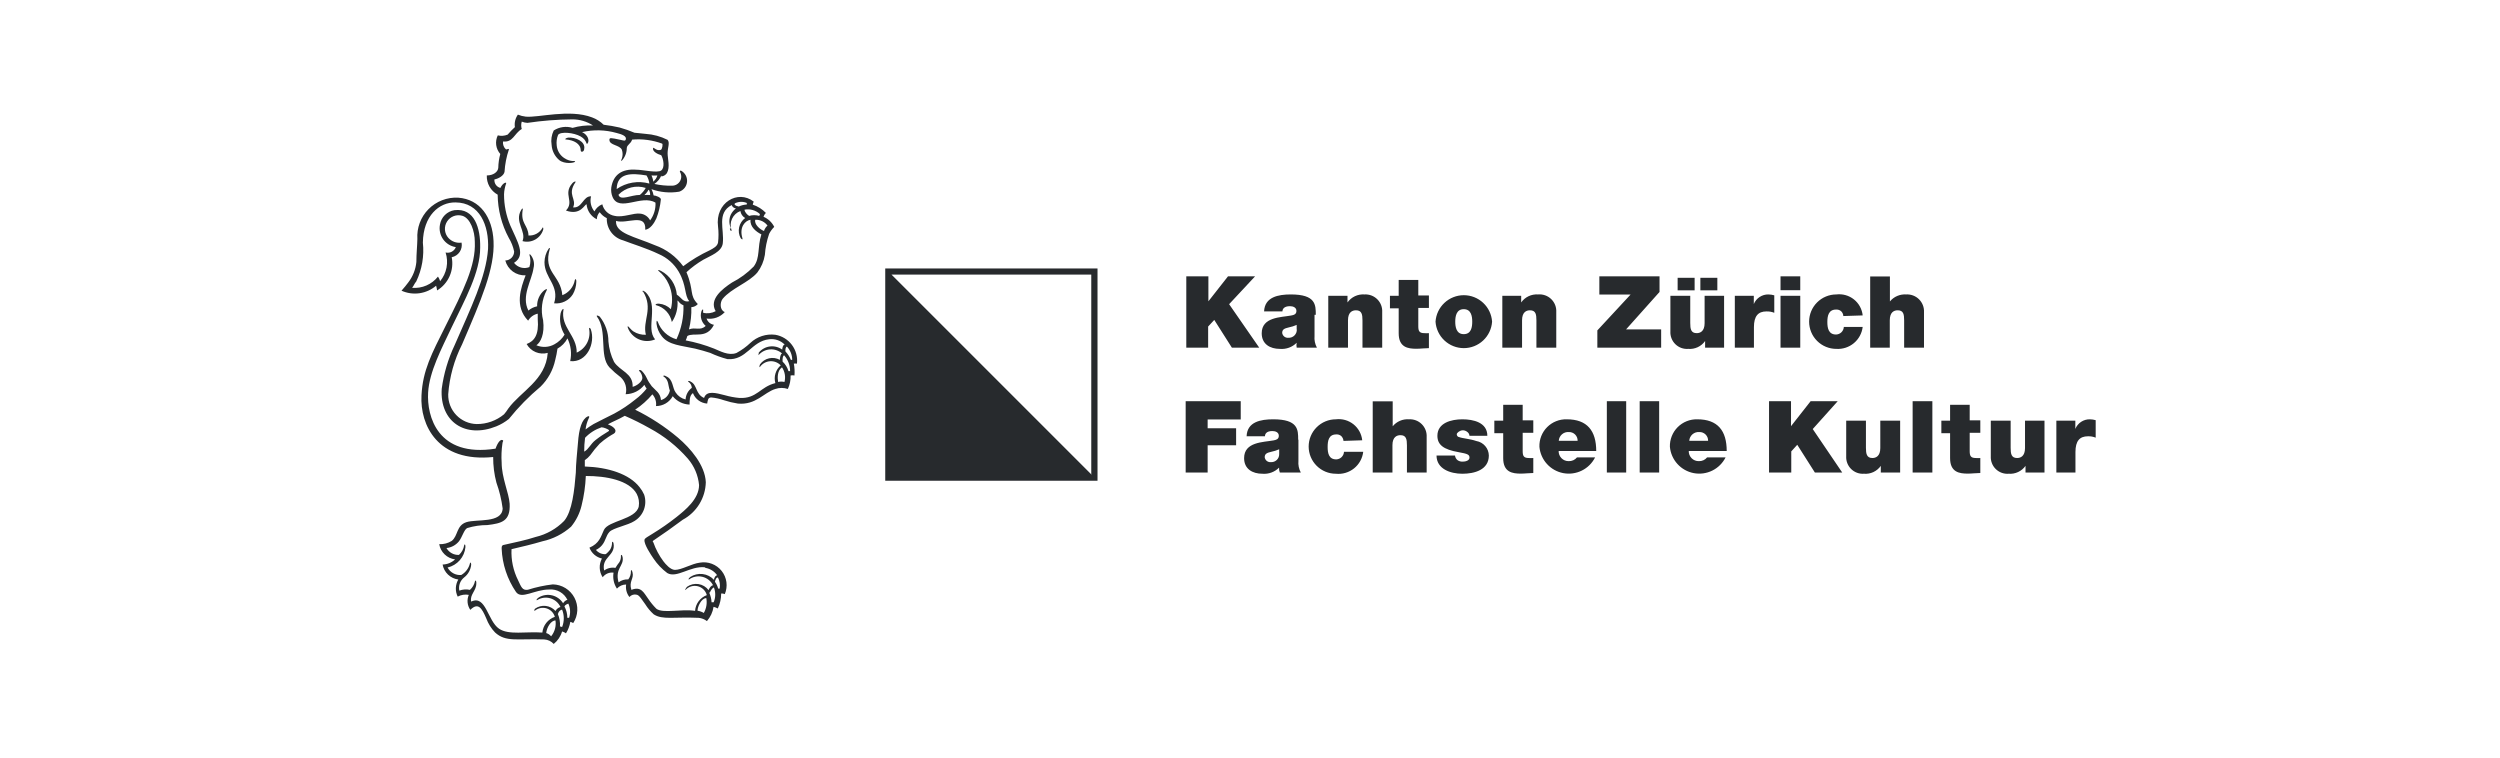 <svg width="330" height="100" viewBox="0 0 330 100" fill="none" xmlns="http://www.w3.org/2000/svg">
<path d="M156.508 62.37H159.409V58.777H163.167V56.535H159.409V55.365H163.777V52.959H156.508V62.37ZM168.853 59.931C168.858 60.075 168.833 60.22 168.779 60.354C168.724 60.488 168.643 60.61 168.539 60.711C168.435 60.812 168.311 60.89 168.175 60.94C168.039 60.99 167.894 61.011 167.749 61.002C167.557 61.02 167.366 60.964 167.215 60.844C167.064 60.724 166.966 60.55 166.941 60.359C166.941 59.898 167.238 59.766 167.815 59.634C168.172 59.561 168.52 59.451 168.853 59.304V59.931ZM171.359 58.035C171.359 56.716 171.359 55.348 168.062 55.348C166.414 55.348 164.617 55.678 164.552 57.59H166.974C166.974 57.31 167.139 56.898 167.947 56.898C168.359 56.898 168.804 57.063 168.804 57.524C168.804 57.986 168.441 58.068 168.095 58.134C166.76 58.381 164.222 58.315 164.222 60.474C164.222 61.908 165.326 62.535 166.645 62.535C167.047 62.568 167.452 62.513 167.83 62.373C168.209 62.234 168.552 62.013 168.837 61.727C168.821 61.946 168.855 62.166 168.936 62.37H171.705C171.453 61.901 171.344 61.368 171.392 60.837V58.035H171.359ZM179.814 58.117C179.771 57.706 179.647 57.307 179.448 56.944C179.249 56.581 178.98 56.261 178.656 56.003C178.332 55.746 177.96 55.555 177.562 55.442C177.164 55.33 176.747 55.298 176.336 55.348C175.864 55.348 175.397 55.441 174.961 55.622C174.525 55.803 174.129 56.067 173.796 56.401C173.462 56.734 173.197 57.131 173.017 57.566C172.836 58.002 172.743 58.47 172.743 58.941C172.743 59.413 172.836 59.881 173.017 60.317C173.197 60.752 173.462 61.149 173.796 61.482C174.129 61.816 174.525 62.081 174.961 62.261C175.397 62.442 175.864 62.535 176.336 62.535C177.199 62.623 178.061 62.368 178.736 61.825C179.412 61.282 179.846 60.495 179.946 59.634H177.408C177.395 59.899 177.283 60.15 177.094 60.337C176.904 60.523 176.651 60.631 176.386 60.639C175.38 60.639 175.249 59.782 175.249 58.991C175.249 58.2 175.38 57.343 176.386 57.343C176.625 57.324 176.862 57.401 177.045 57.557C177.217 57.729 177.323 57.957 177.342 58.2L179.814 58.117ZM181.199 62.37H183.803V58.76C183.803 57.656 184.413 57.442 184.858 57.442C185.616 57.442 185.715 57.986 185.715 58.777V62.37H188.319V57.672C188.336 57.361 188.287 57.05 188.175 56.76C188.063 56.469 187.891 56.205 187.67 55.986C187.449 55.766 187.184 55.596 186.892 55.486C186.601 55.376 186.289 55.329 185.978 55.348C185.573 55.318 185.167 55.386 184.794 55.547C184.421 55.708 184.092 55.956 183.836 56.271V52.975H181.199V62.386V62.37ZM196.329 57.524C196.329 55.761 194.483 55.348 193.033 55.348C191.582 55.348 189.736 55.81 189.736 57.524C189.736 58.711 190.544 59.337 192.522 59.683C193.742 59.898 193.972 60.013 193.972 60.408C193.972 60.804 193.428 60.936 193.082 60.936C192.836 60.95 192.592 60.881 192.39 60.738C192.204 60.587 192.085 60.367 192.06 60.128H189.621C189.621 61.892 191.434 62.535 193.033 62.535C194.632 62.535 196.527 62.024 196.527 60.128C196.518 59.667 196.349 59.224 196.048 58.875C195.747 58.526 195.333 58.293 194.879 58.216C194.022 57.92 193.033 57.87 192.588 57.689C192.456 57.689 192.291 57.524 192.291 57.326C192.291 57.129 192.703 56.799 193.082 56.799C193.292 56.796 193.495 56.866 193.659 56.997C193.748 57.055 193.823 57.132 193.877 57.224C193.932 57.315 193.964 57.418 193.972 57.524H196.329ZM201.027 53.437H198.422V55.53H197.252V57.178H198.422V60.474C198.422 62.337 199.642 62.518 200.746 62.518C201.307 62.518 201.9 62.436 202.395 62.436V60.458C202.197 60.474 201.999 60.474 201.801 60.458C201.142 60.458 200.994 60.194 200.994 59.551V57.129H202.395V55.48H200.994V53.437H201.027ZM205.757 58.183C205.767 58.019 205.81 57.859 205.883 57.712C205.957 57.565 206.058 57.434 206.182 57.326C206.307 57.219 206.451 57.137 206.607 57.086C206.764 57.035 206.928 57.016 207.092 57.03C207.245 57.025 207.397 57.052 207.539 57.108C207.681 57.164 207.81 57.249 207.918 57.357C208.026 57.465 208.111 57.594 208.167 57.736C208.224 57.879 208.25 58.031 208.246 58.183H205.757ZM210.702 59.535C210.702 56.865 209.515 55.348 206.812 55.348C206.333 55.335 205.856 55.419 205.411 55.597C204.965 55.774 204.561 56.041 204.223 56.381C203.885 56.721 203.62 57.126 203.444 57.572C203.269 58.018 203.186 58.495 203.202 58.974C203.277 59.817 203.625 60.613 204.193 61.24C204.76 61.868 205.517 62.293 206.349 62.452C207.18 62.61 208.04 62.493 208.799 62.118C209.558 61.744 210.174 61.132 210.553 60.376H208.163C208.031 60.539 207.862 60.669 207.671 60.755C207.479 60.841 207.269 60.88 207.059 60.87C206.884 60.872 206.71 60.839 206.548 60.773C206.386 60.706 206.239 60.608 206.116 60.483C205.993 60.358 205.896 60.21 205.832 60.047C205.767 59.884 205.736 59.71 205.741 59.535H210.702ZM212.053 62.37H214.657V52.959H212.103V62.37H212.053ZM216.388 62.37H219.009V52.959H216.438V62.37H216.388ZM222.981 58.183C222.991 58.019 223.034 57.859 223.107 57.712C223.18 57.565 223.282 57.434 223.406 57.326C223.531 57.219 223.675 57.137 223.831 57.086C223.988 57.035 224.152 57.016 224.316 57.03C224.469 57.025 224.621 57.052 224.763 57.108C224.905 57.164 225.034 57.249 225.142 57.357C225.25 57.465 225.335 57.594 225.391 57.736C225.448 57.879 225.474 58.031 225.47 58.183H222.981ZM227.926 59.535C227.926 56.865 226.755 55.348 224.036 55.348C223.557 55.337 223.081 55.423 222.637 55.602C222.193 55.78 221.79 56.047 221.452 56.386C221.115 56.725 220.849 57.13 220.673 57.575C220.497 58.02 220.413 58.496 220.426 58.974C220.501 59.817 220.849 60.613 221.417 61.24C221.984 61.868 222.741 62.293 223.573 62.452C224.404 62.61 225.264 62.493 226.023 62.118C226.782 61.744 227.398 61.132 227.777 60.376H225.338C225.208 60.538 225.042 60.667 224.853 60.753C224.664 60.839 224.458 60.879 224.25 60.87C224.074 60.874 223.898 60.843 223.734 60.778C223.57 60.712 223.421 60.614 223.296 60.489C223.171 60.364 223.073 60.215 223.007 60.051C222.942 59.887 222.91 59.712 222.915 59.535H227.926ZM233.546 62.37H236.447V59.584L237.238 58.711L239.562 62.37H243.172L239.282 56.634L242.578 52.959H239.002L236.414 56.255V52.959H233.513V62.37H233.546ZM250.819 55.53H248.199V59.139C248.199 60.227 247.605 60.458 247.16 60.458C246.402 60.458 246.303 59.898 246.303 59.106V55.53H243.699V60.227C243.682 60.538 243.731 60.848 243.843 61.138C243.955 61.428 244.128 61.691 244.349 61.909C244.57 62.127 244.835 62.296 245.127 62.404C245.418 62.511 245.729 62.556 246.04 62.535C246.469 62.57 246.9 62.493 247.29 62.311C247.68 62.129 248.016 61.848 248.265 61.496V62.37H250.819V55.53ZM252.468 62.37H255.072V52.959H252.468V62.37ZM259.951 53.437H257.412V55.53H256.259V57.178H257.412V60.474C257.412 62.337 258.632 62.518 259.753 62.518C260.297 62.518 260.89 62.436 261.401 62.436V60.458C261.204 60.474 261.005 60.474 260.808 60.458C260.148 60.458 260 60.194 260 59.551V57.129H261.401V55.48H260V53.437H259.951ZM269.708 55.53H267.302V59.139C267.302 60.227 266.708 60.458 266.263 60.458C265.489 60.458 265.406 59.898 265.406 59.106V55.53H262.785V60.227C262.768 60.539 262.818 60.851 262.931 61.142C263.044 61.433 263.217 61.697 263.441 61.915C263.664 62.134 263.931 62.302 264.225 62.409C264.518 62.516 264.831 62.559 265.142 62.535C265.571 62.567 266.001 62.489 266.391 62.307C266.781 62.125 267.117 61.846 267.368 61.496V62.37H269.873V55.53H269.708ZM271.356 62.37H273.96V59.667C273.96 58.2 274.521 57.59 275.609 57.59C275.958 57.577 276.307 57.639 276.631 57.771V55.464C276.384 55.392 276.129 55.353 275.872 55.348C275.46 55.339 275.054 55.455 274.71 55.682C274.365 55.908 274.098 56.235 273.944 56.617V55.53H271.439V62.37H271.356Z" fill="#272A2D"/>
<path d="M156.591 45.888H159.475V43.102L160.283 42.229L162.607 45.888H166.216L162.244 40.152L165.672 36.476H162.096L159.508 39.773V36.476H156.591V45.888ZM171.177 43.448C171.19 43.599 171.169 43.751 171.117 43.894C171.065 44.036 170.984 44.166 170.877 44.273C170.771 44.381 170.643 44.465 170.501 44.519C170.359 44.573 170.208 44.596 170.057 44.586C169.865 44.604 169.673 44.548 169.523 44.428C169.372 44.308 169.274 44.134 169.249 43.943C169.249 43.481 169.546 43.349 170.123 43.218C170.479 43.145 170.828 43.035 171.161 42.888V43.514L171.177 43.448ZM173.683 41.553C173.683 40.234 173.683 38.866 170.386 38.866C168.738 38.866 166.941 39.196 166.859 41.108H169.282C169.282 40.828 169.463 40.416 170.271 40.416C170.683 40.416 171.128 40.58 171.128 41.042C171.128 41.503 170.765 41.586 170.403 41.652C169.084 41.899 166.546 41.833 166.546 43.992C166.546 45.426 167.65 46.053 168.952 46.053C169.357 46.087 169.765 46.033 170.146 45.893C170.528 45.754 170.874 45.532 171.161 45.245C171.119 45.457 171.119 45.675 171.161 45.888H173.831C173.579 45.418 173.47 44.885 173.518 44.355V41.553H173.683ZM175.331 45.888H177.935V42.278C177.935 41.174 178.528 40.959 178.99 40.959C179.748 40.959 179.847 41.503 179.847 42.294V45.888H182.451V41.19C182.468 40.879 182.419 40.568 182.307 40.277C182.195 39.987 182.023 39.723 181.802 39.504C181.581 39.284 181.316 39.114 181.025 39.004C180.733 38.894 180.422 38.847 180.111 38.866C179.678 38.834 179.244 38.915 178.852 39.099C178.459 39.284 178.12 39.567 177.869 39.921V39.047H175.331V45.888ZM187.231 36.954H184.627V39.047H183.473V40.696H184.627V43.992C184.627 45.855 185.847 46.036 186.967 46.036C187.511 46.036 188.105 45.954 188.616 45.954V43.976C188.418 43.992 188.22 43.992 188.022 43.976C187.363 43.976 187.215 43.712 187.215 43.069V40.646H188.616V38.998H187.215V36.954H187.231ZM196.956 42.459C196.893 41.512 196.472 40.624 195.779 39.976C195.086 39.327 194.172 38.966 193.222 38.966C192.273 38.966 191.359 39.327 190.666 39.976C189.973 40.624 189.552 41.512 189.489 42.459C189.552 43.407 189.973 44.294 190.666 44.943C191.359 45.592 192.273 45.953 193.222 45.953C194.172 45.953 195.086 45.592 195.779 44.943C196.472 44.294 196.893 43.407 196.956 42.459ZM194.335 42.459C194.335 43.185 194.203 44.108 193.214 44.108C192.225 44.108 192.093 43.135 192.093 42.459C192.093 41.784 192.225 40.811 193.214 40.811C194.203 40.811 194.335 41.767 194.335 42.459ZM198.307 45.888H200.911V42.278C200.911 41.174 201.505 40.959 201.95 40.959C202.724 40.959 202.807 41.503 202.807 42.294V45.888H205.427V41.19C205.445 40.873 205.395 40.556 205.279 40.26C205.163 39.965 204.985 39.697 204.757 39.477C204.528 39.256 204.255 39.088 203.955 38.982C203.656 38.877 203.337 38.837 203.021 38.866C202.591 38.836 202.16 38.917 201.77 39.101C201.38 39.286 201.045 39.569 200.796 39.921V39.047H198.307V45.888ZM210.85 45.888H219.272V43.481H214.641L219.058 38.537V36.476H211.114V38.883H215.234L210.85 43.613V45.888ZM224.448 38.322H226.689V36.674H224.448V38.322ZM221.448 38.322H223.69V36.674H221.448V38.322ZM227.612 39.047H225.008V42.657C225.008 43.745 224.415 43.976 223.97 43.976C223.195 43.976 223.113 43.415 223.113 42.624V39.047H220.492V43.745C220.475 44.057 220.524 44.369 220.637 44.66C220.75 44.951 220.924 45.215 221.147 45.433C221.371 45.652 221.638 45.82 221.931 45.927C222.225 46.034 222.538 46.076 222.849 46.053C223.278 46.088 223.709 46.011 224.1 45.829C224.49 45.647 224.826 45.366 225.074 45.014V45.888H227.58V39.047H227.612ZM228.915 45.888H231.519V43.185C231.519 41.718 232.079 41.108 233.167 41.108C233.522 41.095 233.876 41.157 234.205 41.289V38.982C233.953 38.911 233.693 38.872 233.431 38.866C233.019 38.859 232.614 38.976 232.27 39.203C231.926 39.429 231.658 39.754 231.502 40.135V39.047H228.997V45.888H228.915ZM235.095 45.888H237.634V39.047H235.029V45.888H235.095ZM237.634 36.476H235.029V38.306H237.634V36.476ZM245.875 41.635C245.832 41.224 245.707 40.825 245.509 40.462C245.31 40.099 245.041 39.779 244.717 39.521C244.393 39.263 244.021 39.073 243.623 38.96C243.225 38.848 242.808 38.816 242.397 38.866C241.444 38.866 240.53 39.245 239.856 39.919C239.182 40.593 238.804 41.506 238.804 42.459C238.804 43.412 239.182 44.326 239.856 45C240.53 45.674 241.444 46.053 242.397 46.053C243.238 46.105 244.066 45.833 244.713 45.294C245.36 44.754 245.775 43.988 245.875 43.152H243.386C243.374 43.417 243.261 43.668 243.072 43.855C242.883 44.041 242.63 44.149 242.364 44.157C241.359 44.157 241.21 43.3 241.21 42.509C241.21 41.718 241.359 40.861 242.364 40.861C242.603 40.845 242.839 40.922 243.023 41.075C243.202 41.242 243.309 41.473 243.32 41.718L245.875 41.635ZM246.847 45.888H249.451V42.278C249.451 41.174 250.045 40.959 250.49 40.959C251.264 40.959 251.347 41.503 251.347 42.294V45.888H253.968V41.19C253.982 40.878 253.931 40.567 253.817 40.276C253.703 39.986 253.529 39.722 253.307 39.503C253.085 39.284 252.819 39.114 252.527 39.004C252.234 38.894 251.922 38.847 251.611 38.866C251.206 38.839 250.8 38.908 250.428 39.069C250.055 39.229 249.726 39.476 249.468 39.789V36.493H246.864V45.904L246.847 45.888Z" fill="#272A2D"/>
<path d="M87.299 23.159C87.109 23.615 86.788 24.005 86.376 24.28C87.15 24.453 87.941 24.531 88.733 24.51C88.948 24.508 89.158 24.449 89.341 24.339C89.525 24.228 89.676 24.071 89.778 23.883C89.881 23.695 89.931 23.482 89.924 23.268C89.917 23.054 89.853 22.846 89.739 22.664C89.739 22.664 89.739 22.434 89.937 22.549C90.19 22.695 90.395 22.911 90.529 23.172C90.662 23.432 90.717 23.725 90.687 24.016C90.658 24.307 90.545 24.583 90.362 24.811C90.179 25.039 89.934 25.209 89.656 25.302C88.429 25.505 87.169 25.392 85.997 24.972C86.13 25.232 86.224 25.509 86.278 25.796C86.558 25.796 87.266 26.076 87.234 26.323C87.153 27.182 86.954 28.025 86.64 28.829C86.344 29.488 85.816 30.246 85.173 30.328C85.305 28.054 82.75 29.62 81.316 29.158C81.185 30.806 83.739 31.219 86.459 32.372C87.95 32.901 89.248 33.866 90.184 35.141C91.267 34.324 92.433 33.623 93.662 33.048C94.189 32.768 94.683 32.521 94.782 32.01C94.864 31.314 94.864 30.612 94.782 29.916C94.354 26.752 97.419 24.972 99.496 26.62C99.43 26.744 99.386 26.877 99.364 27.016C100.021 27.232 100.615 27.605 101.095 28.103C100.951 28.246 100.844 28.422 100.782 28.614C101.399 28.876 101.902 29.349 102.199 29.949C101.927 30.22 101.699 30.531 101.524 30.872C101.216 31.767 101.027 32.698 100.963 33.642C100.828 34.485 100.488 35.283 99.974 35.965C98.853 37.3 96.546 38.042 95.392 39.443C95.013 39.921 94.997 40.943 95.672 41.19C95.374 41.522 94.998 41.773 94.578 41.923C94.157 42.073 93.707 42.115 93.266 42.047C93.336 42.261 93.464 42.451 93.636 42.597C93.808 42.742 94.016 42.837 94.239 42.871C93.282 44.8 91.568 43.828 90.728 44.355C90.673 44.553 90.601 44.746 90.513 44.932C91.798 45.174 93.056 45.538 94.271 46.02C95.013 46.316 96.15 46.992 97.205 46.596C97.877 46.236 98.498 45.787 99.051 45.261C99.487 44.85 100.009 44.541 100.579 44.356C101.149 44.17 101.753 44.114 102.348 44.19C103.22 44.34 104.001 44.818 104.531 45.526C105.061 46.234 105.3 47.119 105.199 47.998C105.062 47.98 104.924 47.98 104.787 47.998C104.883 48.514 104.911 49.04 104.869 49.563C104.701 49.529 104.527 49.529 104.359 49.563C104.381 50.177 104.256 50.787 103.996 51.343C103.462 51.161 102.882 51.161 102.348 51.343C100.815 51.821 99.793 53.486 97.403 53.272C96.772 53.173 96.149 53.024 95.541 52.827C95.008 52.64 94.454 52.518 93.892 52.464C93.447 52.464 93.431 52.81 93.348 53.272C92.936 53.245 92.539 53.101 92.206 52.855C91.873 52.61 91.617 52.274 91.469 51.887C90.992 52.233 91.041 52.843 91.024 53.404C90.596 53.39 90.175 53.285 89.791 53.094C89.407 52.904 89.069 52.632 88.799 52.299C88.583 52.695 88.263 53.025 87.874 53.254C87.486 53.483 87.042 53.603 86.591 53.601C86.631 53.324 86.608 53.041 86.526 52.773C86.443 52.505 86.302 52.259 86.113 52.052C85.455 52.833 84.689 53.515 83.838 54.079C85.866 55.076 87.764 56.316 89.492 57.771C91.14 59.172 93.068 61.398 93.167 63.656C93.142 64.674 92.848 65.667 92.315 66.535C91.783 67.404 91.03 68.116 90.134 68.6C88.733 69.639 87.58 70.463 86.245 71.353C86.129 71.435 86.146 71.501 86.245 71.6C86.558 72.499 87.009 73.344 87.58 74.105C87.876 74.484 88.47 75.193 89.079 75.226C89.986 75.226 91.305 74.402 92.376 74.27C92.911 74.176 93.461 74.228 93.969 74.421C94.477 74.614 94.923 74.94 95.26 75.366C95.598 75.791 95.814 76.3 95.887 76.838C95.96 77.376 95.885 77.924 95.672 78.424C95.522 78.358 95.358 78.329 95.194 78.341C95.195 79.025 95.043 79.701 94.749 80.319C94.574 80.22 94.385 80.148 94.189 80.105C94.081 80.801 93.778 81.452 93.316 81.984C93.004 81.746 92.633 81.598 92.244 81.555C88.948 81.407 87.464 81.852 86.294 81.094C85.859 80.704 85.482 80.255 85.173 79.759C84.811 79.297 84.432 78.588 84.069 78.506C83.893 78.458 83.707 78.46 83.532 78.512C83.357 78.565 83.2 78.665 83.08 78.803C82.899 78.572 82.767 78.307 82.694 78.023C82.62 77.74 82.606 77.444 82.651 77.154C82.421 77.155 82.194 77.204 81.984 77.297C81.774 77.391 81.586 77.528 81.432 77.698C81.024 77.076 80.865 76.323 80.987 75.589C80.715 75.553 80.439 75.591 80.186 75.698C79.934 75.805 79.716 75.978 79.553 76.198C79.316 75.833 79.181 75.411 79.164 74.976C79.147 74.541 79.247 74.109 79.454 73.726C79.082 73.642 78.737 73.467 78.449 73.217C78.162 72.966 77.941 72.649 77.806 72.292C79.108 71.732 79.289 70.891 79.718 69.952C80.294 68.716 83.937 68.584 84.316 66.853C84.408 66.29 84.315 65.712 84.052 65.205C83.08 63.392 79.981 62.815 77.328 62.831C77.274 64.149 77.086 65.458 76.767 66.738C76.523 67.759 76.05 68.712 75.383 69.523C74.306 70.482 73.001 71.146 71.592 71.452C70.207 71.864 68.988 72.144 67.521 72.49C67.45 73.916 67.751 75.336 68.394 76.611C68.806 77.484 68.955 77.962 69.68 77.847C70.754 77.507 71.858 77.269 72.976 77.138C73.566 77.15 74.141 77.32 74.643 77.629C75.144 77.939 75.554 78.378 75.828 78.9C76.103 79.421 76.232 80.007 76.203 80.596C76.174 81.185 75.987 81.755 75.663 82.248C75.545 82.175 75.417 82.119 75.284 82.083C75.192 82.621 74.996 83.136 74.707 83.599C74.555 83.484 74.381 83.4 74.196 83.352C74.006 84.001 73.62 84.577 73.092 85C72.769 84.644 72.319 84.431 71.839 84.407C68.296 84.275 66.779 84.802 65.345 83.484C64.838 82.954 64.446 82.325 64.191 81.638C63.598 80.253 63.12 79.478 62.082 80.5C61.882 80.215 61.758 79.884 61.724 79.537C61.689 79.191 61.744 78.841 61.884 78.522C61.383 78.43 60.865 78.512 60.417 78.753C60.242 78.4 60.158 78.008 60.172 77.614C60.187 77.219 60.299 76.835 60.499 76.495C59.988 76.43 59.511 76.202 59.137 75.847C58.763 75.491 58.513 75.025 58.423 74.517C59.037 74.505 59.624 74.264 60.071 73.841C59.553 73.775 59.069 73.543 58.693 73.181C58.316 72.819 58.065 72.346 57.978 71.831C58.558 71.857 59.132 71.708 59.626 71.402C60.483 70.726 60.219 69.375 61.554 68.93C62.889 68.485 66.268 69.111 66.351 67.117C66.198 65.953 65.922 64.81 65.526 63.705C65.236 62.602 65.092 61.466 65.098 60.326C57.78 61.068 55.423 56.123 55.637 52.184C55.802 48.888 56.972 46.712 58.835 42.987C61.142 38.388 62.823 35.075 62.675 31.927C62.675 30.493 62.082 28.796 61.027 28.483C60.653 28.374 60.253 28.389 59.889 28.527C59.525 28.665 59.215 28.918 59.007 29.247C58.798 29.576 58.703 29.964 58.734 30.352C58.765 30.741 58.922 31.108 59.181 31.4C59.398 31.64 59.671 31.823 59.976 31.933C60.281 32.042 60.608 32.074 60.928 32.026C61.01 32.455 60.919 32.898 60.675 33.259C60.431 33.621 60.054 33.871 59.626 33.955C59.791 34.795 59.695 35.666 59.35 36.45C59.006 37.234 58.429 37.893 57.697 38.339C57.671 38.127 57.627 37.917 57.566 37.713C56.946 38.245 56.187 38.589 55.379 38.706C54.57 38.823 53.745 38.707 53 38.372C53.412 37.894 53.626 37.647 53.89 37.284C54.495 36.502 54.866 35.565 54.961 34.581C54.961 33.493 55.077 32.438 55.093 31.548C55.046 30.825 55.152 30.1 55.405 29.421C55.658 28.742 56.052 28.124 56.562 27.609C57.071 27.093 57.684 26.692 58.36 26.43C59.036 26.169 59.759 26.054 60.483 26.093C63.367 26.307 64.999 28.664 65.147 31.812C65.329 35.455 63.499 39.624 60.994 45.459C59.953 47.514 59.331 49.755 59.164 52.052C59.153 52.556 59.242 53.058 59.425 53.528C59.608 53.998 59.882 54.428 60.231 54.792C60.58 55.156 60.997 55.448 61.459 55.651C61.921 55.854 62.418 55.964 62.922 55.975C64.239 55.985 65.518 55.53 66.532 54.689C66.739 54.452 66.926 54.198 67.092 53.931C68.74 51.657 72.037 50.19 72.301 46.58C71.772 46.726 71.21 46.69 70.705 46.478C70.2 46.266 69.781 45.889 69.515 45.41C70.521 45.031 71.163 44.223 70.982 42.113C70.982 41.916 70.982 41.652 70.982 41.405C70.718 41.462 70.469 41.574 70.25 41.732C70.032 41.891 69.849 42.094 69.713 42.328C67.867 40.432 68.757 37.993 69.383 36.344C68.778 36.376 68.181 36.198 67.692 35.841C67.203 35.484 66.851 34.969 66.697 34.383C67.009 34.379 67.306 34.252 67.525 34.03C67.744 33.808 67.867 33.508 67.867 33.196C67.735 32.562 67.496 31.954 67.158 31.4C66.215 29.646 65.712 27.689 65.691 25.697C65.24 25.449 64.867 25.08 64.613 24.632C64.36 24.183 64.237 23.673 64.257 23.159C65.131 23.159 65.741 22.681 65.774 22.137C65.787 21.524 65.876 20.915 66.037 20.324C65.745 19.993 65.558 19.583 65.499 19.146C65.44 18.709 65.513 18.264 65.708 17.868C66.141 17.975 66.597 17.94 67.01 17.769C67.307 17.419 67.627 17.089 67.966 16.78C67.879 16.2 68.02 15.609 68.361 15.132C68.693 15.269 69.043 15.357 69.4 15.396C71.048 15.56 75.152 14.357 78.152 15.495C78.726 15.706 79.249 16.038 79.685 16.467C80.388 16.551 81.087 16.672 81.778 16.83C82.452 17.017 83.112 17.248 83.756 17.522C83.97 17.522 84.596 17.621 85.206 17.67C86.222 17.734 87.215 18.003 88.124 18.461C88.453 18.84 88.124 19.5 88.124 20.225C88.124 20.95 88.486 22.071 88.025 22.862C87.942 22.982 87.834 23.082 87.709 23.156C87.584 23.23 87.444 23.276 87.299 23.291V23.159ZM75.531 15.758C73.55 15.774 71.573 15.928 69.614 16.22C69.359 16.207 69.108 16.152 68.872 16.055C68.775 16.372 68.775 16.711 68.872 17.027C67.85 17.637 67.735 18.824 66.4 18.676C66.373 18.87 66.396 19.069 66.465 19.253C66.534 19.437 66.647 19.601 66.796 19.73C66.927 19.73 67.208 19.566 67.175 19.73C66.852 20.684 66.658 21.676 66.598 22.681C66.515 23.159 65.856 23.571 65.263 23.686C65.239 23.937 65.306 24.187 65.451 24.393C65.596 24.598 65.81 24.745 66.054 24.807C66.383 24.098 66.894 23.999 66.812 24.214C66.645 24.674 66.55 25.158 66.532 25.648C66.528 27.057 66.809 28.453 67.356 29.752C68.312 31.944 69.466 33.691 67.85 34.696C68.082 34.997 68.405 35.215 68.77 35.316C69.136 35.417 69.525 35.396 69.878 35.257C70.055 34.722 70.055 34.144 69.878 33.608C69.878 33.608 69.878 33.526 70.01 33.608C70.22 33.851 70.368 34.142 70.44 34.455C70.512 34.769 70.505 35.095 70.422 35.405C70.191 37.053 68.773 39.081 69.746 40.992C70.078 40.712 70.474 40.52 70.9 40.432C70.887 40.028 70.966 39.627 71.132 39.258C71.297 38.89 71.545 38.564 71.856 38.306C72.202 38.059 72.251 38.207 72.169 38.306C71.522 39.525 71.351 40.941 71.691 42.278C71.922 44.124 71.345 45.212 70.801 45.575C71.183 45.738 71.597 45.81 72.011 45.788C72.426 45.765 72.829 45.647 73.191 45.443C73.741 45.146 74.202 44.708 74.526 44.174C73.999 43.341 73.81 42.339 73.998 41.372C74.13 40.828 74.443 40.63 74.377 40.894C73.982 43.218 76.174 44.289 76.124 46.547C76.717 46.285 77.202 45.829 77.499 45.253C77.796 44.677 77.887 44.017 77.756 43.382C77.756 43.201 77.921 43.283 77.987 43.465C78.63 45.311 77.46 47.899 75.267 47.668C75.489 46.656 75.361 45.598 74.905 44.668C74.606 45.237 74.148 45.707 73.586 46.02C73.518 46.525 73.418 47.026 73.29 47.52C73.001 48.861 72.325 50.087 71.345 51.047C69.818 52.323 68.421 53.748 67.175 55.299C66.675 55.702 66.12 56.029 65.526 56.272C61.455 57.92 58.027 55.695 58.307 51.327C58.572 49.333 59.145 47.393 60.005 45.575C62.148 40.63 64.159 36.592 64.422 32.867C64.57 29.752 63.318 26.735 60.12 26.719C57.978 26.686 55.868 28.466 55.819 32.026C56.008 33.783 55.706 35.558 54.945 37.152C54.681 37.465 54.681 37.614 54.401 37.993C55.048 38.047 55.699 37.94 56.294 37.681C56.889 37.422 57.411 37.02 57.813 36.509C57.942 36.694 58.037 36.901 58.093 37.119C58.523 36.6 58.816 35.98 58.942 35.317C59.069 34.654 59.026 33.97 58.818 33.328C59.091 33.395 59.379 33.36 59.628 33.229C59.877 33.099 60.069 32.882 60.17 32.62C59.833 32.568 59.51 32.449 59.221 32.27C58.931 32.09 58.681 31.854 58.486 31.575C58.29 31.296 58.153 30.981 58.083 30.648C58.012 30.314 58.01 29.97 58.077 29.636C58.157 29.16 58.384 28.721 58.727 28.381C59.07 28.041 59.511 27.817 59.989 27.741C62.642 27.428 63.433 30.114 63.384 32.685C63.384 35.982 61.373 39.526 59.642 43.152C58.258 46.086 56.675 49.052 56.511 51.821C56.329 54.92 57.747 60.425 65.411 59.222C65.724 58.332 66.087 57.986 66.318 58.085C66.548 58.184 66.318 58.266 66.318 58.562C66.196 59.392 66.163 60.232 66.219 61.068C66.219 63.062 67.175 65.056 67.274 66.49C67.389 68.814 66.219 69.078 64.34 69.309C63.435 69.306 62.535 69.44 61.67 69.704C61.258 69.902 60.994 70.941 60.582 71.452C60.379 71.701 60.129 71.908 59.846 72.061C59.564 72.214 59.253 72.309 58.934 72.342C59.098 72.63 59.339 72.868 59.63 73.028C59.92 73.188 60.25 73.264 60.582 73.248C60.955 72.913 61.2 72.459 61.274 71.963C61.274 71.847 61.455 71.765 61.439 72.21C61.38 72.851 61.12 73.457 60.697 73.942C60.274 74.427 59.709 74.767 59.082 74.913C59.253 75.234 59.514 75.499 59.833 75.674C60.152 75.85 60.515 75.929 60.879 75.902C61.164 75.738 61.414 75.517 61.612 75.254C61.811 74.99 61.953 74.689 62.032 74.369C62.032 74.171 62.214 74.27 62.197 74.534C62.166 74.862 62.068 75.18 61.909 75.47C61.75 75.759 61.534 76.012 61.274 76.215C61.015 76.417 60.817 76.688 60.703 76.997C60.59 77.306 60.565 77.64 60.631 77.962C61.078 77.793 61.566 77.758 62.032 77.863C62.365 77.569 62.596 77.177 62.691 76.742C62.691 76.561 62.906 76.594 62.873 77.023C62.873 78.011 61.983 78.473 62.197 79.412C64.142 78.473 64.356 81.951 65.873 82.989C67.142 83.863 69.466 83.335 71.592 83.5C71.637 83.032 71.817 82.587 72.109 82.218C72.402 81.85 72.794 81.574 73.24 81.423C73.165 81.162 73.026 80.923 72.836 80.729C72.646 80.534 72.41 80.39 72.151 80.308C71.891 80.226 71.616 80.21 71.349 80.261C71.081 80.312 70.831 80.428 70.62 80.599C70.471 80.698 70.504 80.5 70.62 80.352C71.027 80.058 71.529 79.925 72.028 79.98C72.528 80.035 72.989 80.273 73.323 80.649C73.391 80.521 73.485 80.408 73.598 80.317C73.711 80.227 73.842 80.16 73.982 80.121C73.854 79.849 73.671 79.607 73.444 79.411C73.216 79.214 72.95 79.068 72.663 78.981C72.375 78.894 72.073 78.868 71.775 78.905C71.477 78.943 71.19 79.043 70.933 79.198C70.735 79.33 70.801 79.05 71.13 78.852C71.659 78.539 72.289 78.445 72.887 78.589C73.484 78.734 74.001 79.106 74.328 79.627C74.443 79.429 74.707 79.182 74.905 79.198C74.695 78.751 74.354 78.379 73.927 78.132C73.499 77.885 73.007 77.774 72.515 77.814C70.521 77.814 68.856 79.165 68.114 78.143C66.96 76.452 66.303 74.47 66.219 72.424C66.219 72.21 66.219 72.012 66.416 71.946C67.949 71.6 69.416 71.303 70.718 70.875C72.139 70.538 73.436 69.807 74.46 68.765C75.531 67.512 75.828 64.677 76.009 62.386C76.009 61.299 76.191 59.683 76.289 58.48C76.421 56.552 76.817 55.332 77.575 54.969C77.773 54.887 77.855 54.969 77.707 55.233C77.491 55.691 77.351 56.181 77.295 56.684C77.632 56.427 77.984 56.19 78.35 55.975C79.339 55.447 79.998 55.151 81.086 54.59C82.07 54.057 83.002 53.433 83.871 52.728C84.426 52.316 84.924 51.834 85.355 51.294C85.235 51.142 85.136 50.976 85.058 50.799C84.765 51.178 84.391 51.486 83.963 51.7C83.535 51.914 83.064 52.029 82.586 52.036C82.689 51.641 82.684 51.226 82.571 50.834C82.458 50.443 82.241 50.089 81.943 49.81C81.41 49.41 80.908 48.969 80.443 48.492C79.042 46.959 80.229 43.729 78.795 41.784C78.696 41.569 78.91 41.635 79.157 41.784C79.906 42.719 80.313 43.882 80.311 45.08C80.388 46.014 80.639 46.925 81.053 47.767C81.827 48.986 83.591 49.25 83.509 51.063C84.085 50.915 84.778 50.371 84.794 49.893C84.776 49.537 84.623 49.201 84.366 48.953C84.283 48.953 84.366 48.789 84.563 48.855C84.761 48.92 85.19 49.497 85.355 49.876C85.534 50.27 85.761 50.641 86.03 50.981C86.541 51.558 87.168 51.854 87.25 52.81C87.541 52.729 87.804 52.569 88.011 52.348C88.217 52.127 88.359 51.854 88.42 51.558C88.156 50.849 88.321 50.173 87.58 49.679C87.481 49.679 87.58 49.448 87.942 49.679C88.882 50.074 88.733 51.212 89.195 51.821C89.496 52.28 89.962 52.605 90.497 52.728C90.512 52.427 90.594 52.134 90.736 51.868C90.879 51.603 91.079 51.373 91.321 51.195C91.312 51.034 91.266 50.877 91.186 50.737C91.106 50.596 90.994 50.477 90.86 50.387C90.761 50.387 90.86 50.157 91.189 50.387C92.046 50.816 91.799 52.036 92.936 52.53C93.266 51.508 94.502 51.871 95.672 52.167C96.302 52.348 96.948 52.47 97.601 52.53C99.925 52.645 100.304 51.08 102.348 50.569C102.231 50.152 102.235 49.71 102.361 49.295C102.486 48.88 102.728 48.51 103.056 48.228C102.875 48.039 102.655 47.892 102.41 47.798C102.166 47.703 101.903 47.664 101.642 47.683C101.381 47.702 101.127 47.779 100.898 47.907C100.67 48.035 100.472 48.213 100.32 48.426C100.222 48.574 100.222 48.327 100.32 48.096C100.607 47.692 101.033 47.407 101.517 47.298C102.001 47.188 102.508 47.261 102.941 47.503C102.941 47.19 103.04 46.679 103.238 46.662C102.804 46.28 102.237 46.084 101.659 46.118C101.082 46.152 100.542 46.413 100.156 46.844C100.057 46.976 100.156 46.745 100.156 46.547C100.524 46.098 101.05 45.807 101.626 45.733C102.202 45.66 102.785 45.809 103.254 46.151C103.254 45.954 103.353 45.492 103.584 45.492C103.319 45.222 102.995 45.018 102.637 44.895C102.28 44.772 101.898 44.734 101.524 44.783C99.183 45.031 98.54 47.602 96.019 47.404C95.237 47.198 94.476 46.923 93.744 46.58C93.151 46.382 92.425 46.184 91.766 46.02C89.953 45.608 88.272 45.575 87.349 44.371C86.971 43.896 86.731 43.326 86.657 42.723C86.657 42.394 86.657 42.229 86.822 42.459C87.015 43.018 87.341 43.521 87.772 43.925C88.203 44.33 88.725 44.624 89.294 44.783C89.948 43.382 90.264 41.846 90.217 40.3C89.607 40.036 89.624 39.756 89.426 39.674C89.512 40.676 89.25 41.678 88.684 42.509C88.583 41.98 88.335 41.49 87.967 41.096C87.6 40.702 87.128 40.421 86.607 40.284C86.492 40.284 86.475 40.053 87.003 40.086C87.589 40.136 88.138 40.393 88.552 40.811C88.84 39.713 88.741 38.549 88.272 37.515C87.975 36.833 87.517 36.233 86.937 35.768C86.805 35.685 86.855 35.537 87.266 35.768C87.846 36.075 88.34 36.523 88.702 37.07C89.065 37.617 89.285 38.246 89.343 38.899C89.92 39.229 90.151 39.971 90.992 39.756C90.316 38.998 90.662 37.713 89.591 35.867C88.986 34.833 88.068 34.019 86.97 33.543C85.322 32.751 83.476 32.208 82.256 31.73C81.617 31.558 81.055 31.174 80.662 30.641C80.27 30.108 80.07 29.457 80.097 28.796C79.722 28.615 79.399 28.343 79.157 28.005C78.922 28.262 78.787 28.596 78.778 28.944C78.402 28.758 78.08 28.479 77.843 28.132C77.606 27.786 77.463 27.384 77.427 26.966C77.163 26.966 76.635 28.499 74.707 27.79C75.861 26.587 74.295 25.648 75.515 24.23C75.745 23.933 76.092 23.867 75.943 24.082C74.822 25.73 76.174 26.241 75.647 27.378C76.866 27.494 76.949 25.878 78.02 25.911C77.931 26.255 77.925 26.615 78.002 26.962C78.079 27.309 78.238 27.632 78.465 27.906C78.685 27.476 79.054 27.142 79.503 26.966C79.594 27.357 79.799 27.712 80.093 27.985C80.387 28.258 80.755 28.437 81.152 28.499C82.305 28.746 83.608 28.07 84.547 28.202C84.815 28.235 85.071 28.334 85.293 28.489C85.514 28.644 85.694 28.851 85.816 29.092C86.315 28.417 86.565 27.59 86.525 26.752C84.695 25.615 81.728 28.07 80.855 25.994C80.692 25.598 80.636 25.166 80.69 24.741C80.954 23.093 82.058 22.252 83.987 22.401C84.86 22.401 86.788 22.879 87.283 22.5C87.778 22.12 87.58 21 87.283 20.489C86.756 20.34 86.162 19.994 86.195 19.615C86.228 19.236 86.541 19.994 87.234 19.78C87.415 19.698 87.53 19.005 87.398 18.956C86.135 18.491 84.784 18.311 83.443 18.428C83.245 19.022 82.767 19.088 82.734 19.549C82.73 20.159 82.501 20.746 82.091 21.197C81.959 21.296 81.959 21.197 82.091 20.917C82.214 20.548 82.214 20.149 82.091 19.78C81.794 19.104 80.443 19.203 80.443 18.461C80.443 18.148 80.608 18.181 81.91 18.461C82.454 18.593 82.503 18.593 82.586 18.461C82.8 17.967 82.058 17.72 81.399 17.555C79.911 17.13 78.34 17.091 76.833 17.439C77.624 17.802 77.822 18.56 77.575 18.906C77.328 19.253 77.575 18.544 76.652 18.016C75.729 17.489 73.998 17.341 73.669 17.802C73.49 18.246 73.428 18.728 73.487 19.203C73.516 19.533 73.618 19.853 73.786 20.138C73.954 20.423 74.184 20.667 74.46 20.851C75.383 21.478 75.993 21.131 75.91 21.329C75.828 21.527 74.509 21.692 73.817 21.131C73.523 20.881 73.282 20.574 73.109 20.229C72.936 19.883 72.835 19.506 72.812 19.121C72.704 18.475 72.802 17.812 73.092 17.225C73.456 16.989 73.868 16.835 74.298 16.776C74.728 16.716 75.166 16.751 75.581 16.879C76.458 16.626 77.371 16.52 78.284 16.566C77.466 16.031 76.508 15.75 75.531 15.758ZM81.399 24.955C82.02 24.523 82.73 24.234 83.477 24.108C84.223 23.983 84.989 24.025 85.717 24.23C85.674 23.849 85.544 23.482 85.338 23.159C83.327 22.829 81.432 22.796 81.399 24.972V24.955ZM85.997 23.159C86.092 23.365 86.164 23.58 86.212 23.802C86.212 23.917 86.212 24.016 86.212 23.983C86.486 23.779 86.683 23.489 86.772 23.159C86.514 23.179 86.255 23.179 85.997 23.159ZM81.646 25.73C81.893 26.538 83.294 25.73 84.465 25.73C84.777 25.473 85.04 25.16 85.239 24.807C84.617 24.608 83.951 24.586 83.317 24.743C82.682 24.9 82.104 25.23 81.646 25.697V25.73ZM85.635 25.071C85.635 25.071 85.552 25.071 85.503 25.235C85.376 25.423 85.227 25.595 85.058 25.747C85.31 25.721 85.564 25.721 85.816 25.747C85.828 25.492 85.765 25.24 85.635 25.021V25.071ZM98.672 26.834C98.416 26.708 98.134 26.642 97.848 26.642C97.562 26.642 97.28 26.708 97.024 26.834C96.859 26.966 97.024 27.164 97.518 27.263C97.848 27.104 98.207 27.014 98.573 26.999C98.566 26.939 98.566 26.878 98.573 26.818L98.672 26.834ZM96.48 30.131C96.345 29.845 96.275 29.532 96.275 29.216C96.275 28.9 96.345 28.587 96.48 28.301C96.641 27.993 96.865 27.724 97.139 27.51C97.014 27.496 96.894 27.447 96.795 27.368C96.696 27.289 96.621 27.184 96.579 27.065C94.568 28.136 95.623 30.246 95.409 32.109C95.277 33.262 93.76 33.757 92.838 34.284C92.038 34.752 91.292 35.304 90.612 35.932C91.651 38.405 90.942 38.949 92.112 40.135C92.004 40.258 91.873 40.358 91.725 40.428C91.578 40.499 91.418 40.54 91.255 40.547C91.29 41.535 91.184 42.523 90.942 43.481C91.799 43.135 92.425 43.712 93.151 43.02C92.878 42.789 92.679 42.483 92.579 42.14C92.479 41.797 92.483 41.432 92.59 41.091C92.689 40.795 92.821 40.828 92.821 40.91C92.802 41.036 92.802 41.164 92.821 41.289C93.378 41.423 93.965 41.347 94.469 41.075C93.563 39.526 95.31 38.158 96.612 37.3C97.683 36.754 98.658 36.036 99.496 35.174C100.37 33.988 99.941 32.702 100.502 30.938C99.842 30.609 98.969 29.949 99.068 29.01C98.376 29.109 97.551 29.966 97.996 31.433C98.079 31.68 97.914 31.614 97.766 31.433C97.529 30.993 97.459 30.483 97.568 29.995C97.677 29.508 97.958 29.076 98.359 28.779C98.191 28.683 98.048 28.55 97.939 28.39C97.831 28.23 97.76 28.048 97.733 27.856C97.245 28.038 96.849 28.405 96.63 28.877C96.411 29.349 96.386 29.888 96.562 30.378C96.562 30.559 96.447 30.559 96.332 30.197L96.48 30.131ZM100.304 28.252C100.034 28.005 99.71 27.824 99.358 27.724C99.007 27.624 98.636 27.607 98.277 27.675C98.277 27.955 98.606 28.334 98.886 28.499C99.322 28.371 99.786 28.371 100.222 28.499L100.304 28.318V28.252ZM101.342 29.818C101.158 29.554 100.911 29.342 100.622 29.201C100.334 29.06 100.015 28.994 99.694 29.01C99.529 29.603 100.32 30.296 100.848 30.493C100.934 30.202 101.106 29.943 101.342 29.752V29.818ZM103.683 46.399C103.988 46.718 104.229 47.093 104.392 47.503H104.573C104.571 46.854 104.323 46.23 103.881 45.756C103.699 45.756 103.633 46.201 103.683 46.432V46.399ZM104.293 48.953C104.288 48.201 104.013 47.476 103.518 46.91C103.32 46.91 103.271 47.421 103.304 47.734C103.668 48.076 103.935 48.508 104.078 48.986H104.293V48.953ZM103.205 48.508C102.611 48.904 102.611 49.843 102.71 50.42C102.987 50.353 103.275 50.353 103.551 50.42C103.638 50.088 103.652 49.74 103.592 49.402C103.532 49.063 103.4 48.742 103.205 48.459V48.508ZM93.019 74.88C91.123 74.682 89.31 76.38 88.074 75.638C87.366 75.108 86.753 74.461 86.261 73.726C85.931 73.248 84.992 71.847 85.074 71.27C85.074 71.04 85.486 70.875 86.146 70.446C87.238 69.779 88.289 69.047 89.294 68.254C90.464 67.315 92.261 65.881 92.277 64.035C92.158 62.744 91.64 61.523 90.794 60.54C89.373 58.913 87.67 57.556 85.767 56.535C84.697 55.929 83.597 55.379 82.47 54.887C81.514 55.431 81.053 55.563 80.245 56.008C80.838 56.239 81.316 56.618 81.234 56.947C81.152 57.277 81.02 57.194 80.311 57.672C79.905 57.94 79.519 58.238 79.157 58.562C78.703 59.043 78.285 59.555 77.905 60.095C77.703 60.345 77.464 60.562 77.196 60.738C77.196 61.002 77.196 61.249 77.196 61.579C80.278 61.678 83.064 62.568 84.415 64.298C84.662 64.599 84.867 64.932 85.025 65.287C85.242 65.929 85.232 66.626 84.999 67.261C84.765 67.897 84.32 68.433 83.739 68.781C82.882 69.342 80.921 69.688 80.443 70.216C79.965 70.743 79.981 71.336 79.47 71.963C79.25 72.228 78.974 72.441 78.663 72.589C78.82 72.779 79.019 72.929 79.246 73.027C79.472 73.124 79.719 73.166 79.965 73.149C80.176 72.982 80.364 72.788 80.525 72.572C80.702 72.285 80.793 71.954 80.789 71.617C80.789 71.518 80.921 71.402 80.987 71.732C81.284 73.38 79.339 73.528 79.751 75.308C79.96 75.151 80.201 75.039 80.456 74.98C80.711 74.92 80.976 74.914 81.234 74.962C81.392 74.698 81.569 74.445 81.761 74.204C81.917 73.941 81.986 73.635 81.959 73.331C81.959 73.215 82.124 73.166 82.19 73.578C82.371 74.732 81.152 75.012 81.646 76.874C82.013 76.592 82.47 76.452 82.932 76.479C83.177 76.165 83.3 75.772 83.278 75.374C83.278 75.259 83.393 75.127 83.492 75.556C83.706 76.413 82.981 76.726 83.344 77.863C84.646 77.336 84.992 78.275 85.536 79.001C85.858 79.487 86.228 79.94 86.64 80.352C87.497 81.011 89.937 80.352 91.75 80.632C91.781 80.174 91.944 79.734 92.219 79.366C92.493 78.997 92.868 78.716 93.299 78.555C93.223 78.271 93.071 78.012 92.861 77.805C92.65 77.599 92.388 77.453 92.102 77.382C91.816 77.312 91.516 77.319 91.234 77.403C90.952 77.488 90.697 77.647 90.497 77.863C90.365 77.979 90.497 77.649 90.695 77.451C91.132 77.142 91.673 77.016 92.203 77.099C92.732 77.182 93.208 77.468 93.53 77.896C93.662 77.55 93.925 77.253 94.123 77.253C93.983 76.976 93.783 76.732 93.539 76.539C93.294 76.346 93.011 76.209 92.708 76.137C92.406 76.065 92.091 76.059 91.786 76.121C91.481 76.183 91.193 76.311 90.942 76.495C90.86 76.495 90.843 76.396 91.107 76.165C91.591 75.843 92.174 75.704 92.751 75.774C93.328 75.843 93.862 76.117 94.255 76.545C94.255 76.198 94.502 75.935 94.667 75.935C94.303 75.423 93.752 75.074 93.134 74.962L93.019 74.88ZM79.404 56.403C78.577 56.68 77.83 57.155 77.229 57.788C77.148 58.394 77.11 59.006 77.114 59.617C77.74 59.271 77.921 58.629 78.613 58.085C79.866 57.096 80.476 56.947 80.393 56.799C80.311 56.651 79.668 56.403 79.404 56.403ZM94.997 77.698C95.082 77.204 95.007 76.696 94.782 76.248C94.618 76.149 94.436 76.446 94.37 76.792C94.569 77.064 94.715 77.372 94.799 77.698H94.997ZM93.612 78.226C93.8 78.624 93.907 79.055 93.925 79.495H94.206C94.467 78.875 94.479 78.178 94.239 77.55C94.09 77.55 93.826 77.896 93.711 78.193L93.612 78.226ZM92.079 80.616C92.371 80.66 92.65 80.761 92.903 80.912C93.241 80.318 93.358 79.623 93.233 78.951C92.557 78.951 92.063 80.138 92.079 80.599V80.616ZM75.103 81.605C75.328 80.976 75.299 80.284 75.02 79.676C75.02 79.676 74.575 79.808 74.509 80.055C74.76 80.516 74.89 81.031 74.888 81.555C74.959 81.54 75.032 81.54 75.103 81.555V81.605ZM73.636 81.044C73.859 81.564 73.955 82.129 73.916 82.692C74.014 82.699 74.11 82.727 74.196 82.775C74.493 82.034 74.493 81.208 74.196 80.467C74.067 80.496 73.949 80.561 73.855 80.654C73.762 80.748 73.697 80.866 73.669 80.995L73.636 81.044ZM72.103 83.566C72.356 83.639 72.581 83.788 72.746 83.995C72.983 83.706 73.157 83.37 73.257 83.009C73.356 82.649 73.378 82.271 73.323 81.901C72.713 81.901 72.169 82.841 72.103 83.55V83.566Z" fill="#272A2D"/>
<path d="M77.114 19.648C77.114 20.06 76.652 20.159 76.652 19.846C76.652 18.956 75.713 18.494 74.724 18.412C74.46 18.412 74.724 18.198 74.987 18.165C75.943 18.082 77.311 18.676 77.114 19.648Z" fill="#272A2D"/>
<path d="M69.004 27.642C68.675 29.554 69.713 29.669 69.762 31.087C70.14 31.11 70.516 31.024 70.846 30.84C71.176 30.656 71.446 30.381 71.625 30.048C71.625 29.949 71.757 30.048 71.707 30.295C71.542 30.858 71.163 31.333 70.652 31.62C70.141 31.907 69.537 31.981 68.971 31.828C69.515 30.543 67.867 29.306 68.79 27.724C68.955 27.427 69.037 27.477 69.004 27.724V27.642Z" fill="#272A2D"/>
<path d="M72.416 32.834C72.531 32.686 72.63 32.718 72.581 32.834C71.641 35.998 73.982 36.229 74.229 38.965C74.651 38.801 75.024 38.532 75.313 38.183C75.601 37.834 75.796 37.416 75.877 36.971C75.96 36.724 76.091 36.856 76.075 37.202C76.06 37.781 75.902 38.347 75.614 38.85C75.354 39.26 74.985 39.588 74.547 39.798C74.11 40.008 73.623 40.09 73.141 40.037C73.883 37.647 71.872 36.74 71.872 34.614C71.879 33.981 72.067 33.363 72.416 32.834Z" fill="#272A2D"/>
<path d="M84.827 38.537C84.827 38.438 84.745 38.224 85.173 38.537C87.069 40.284 85.173 43.3 86.475 44.8C86.138 44.943 85.774 45.017 85.407 45.016C85.04 45.016 84.677 44.941 84.34 44.796C84.003 44.651 83.698 44.439 83.445 44.174C83.191 43.908 82.995 43.594 82.866 43.251C82.767 42.74 83.129 43.415 83.607 43.745C84.099 44.058 84.674 44.214 85.256 44.19C84.778 42.328 86.294 40.745 84.877 38.471L84.827 38.537Z" fill="#272A2D"/>
<path d="M117.264 35.834V63.046H144.476L117.264 35.834Z" fill="#272A2D"/>
<path d="M117.676 36.246H144.048V62.716H117.676V36.345V36.246ZM116.852 63.458H144.872V35.438H116.852V63.458Z" fill="#272A2D"/>
</svg>
